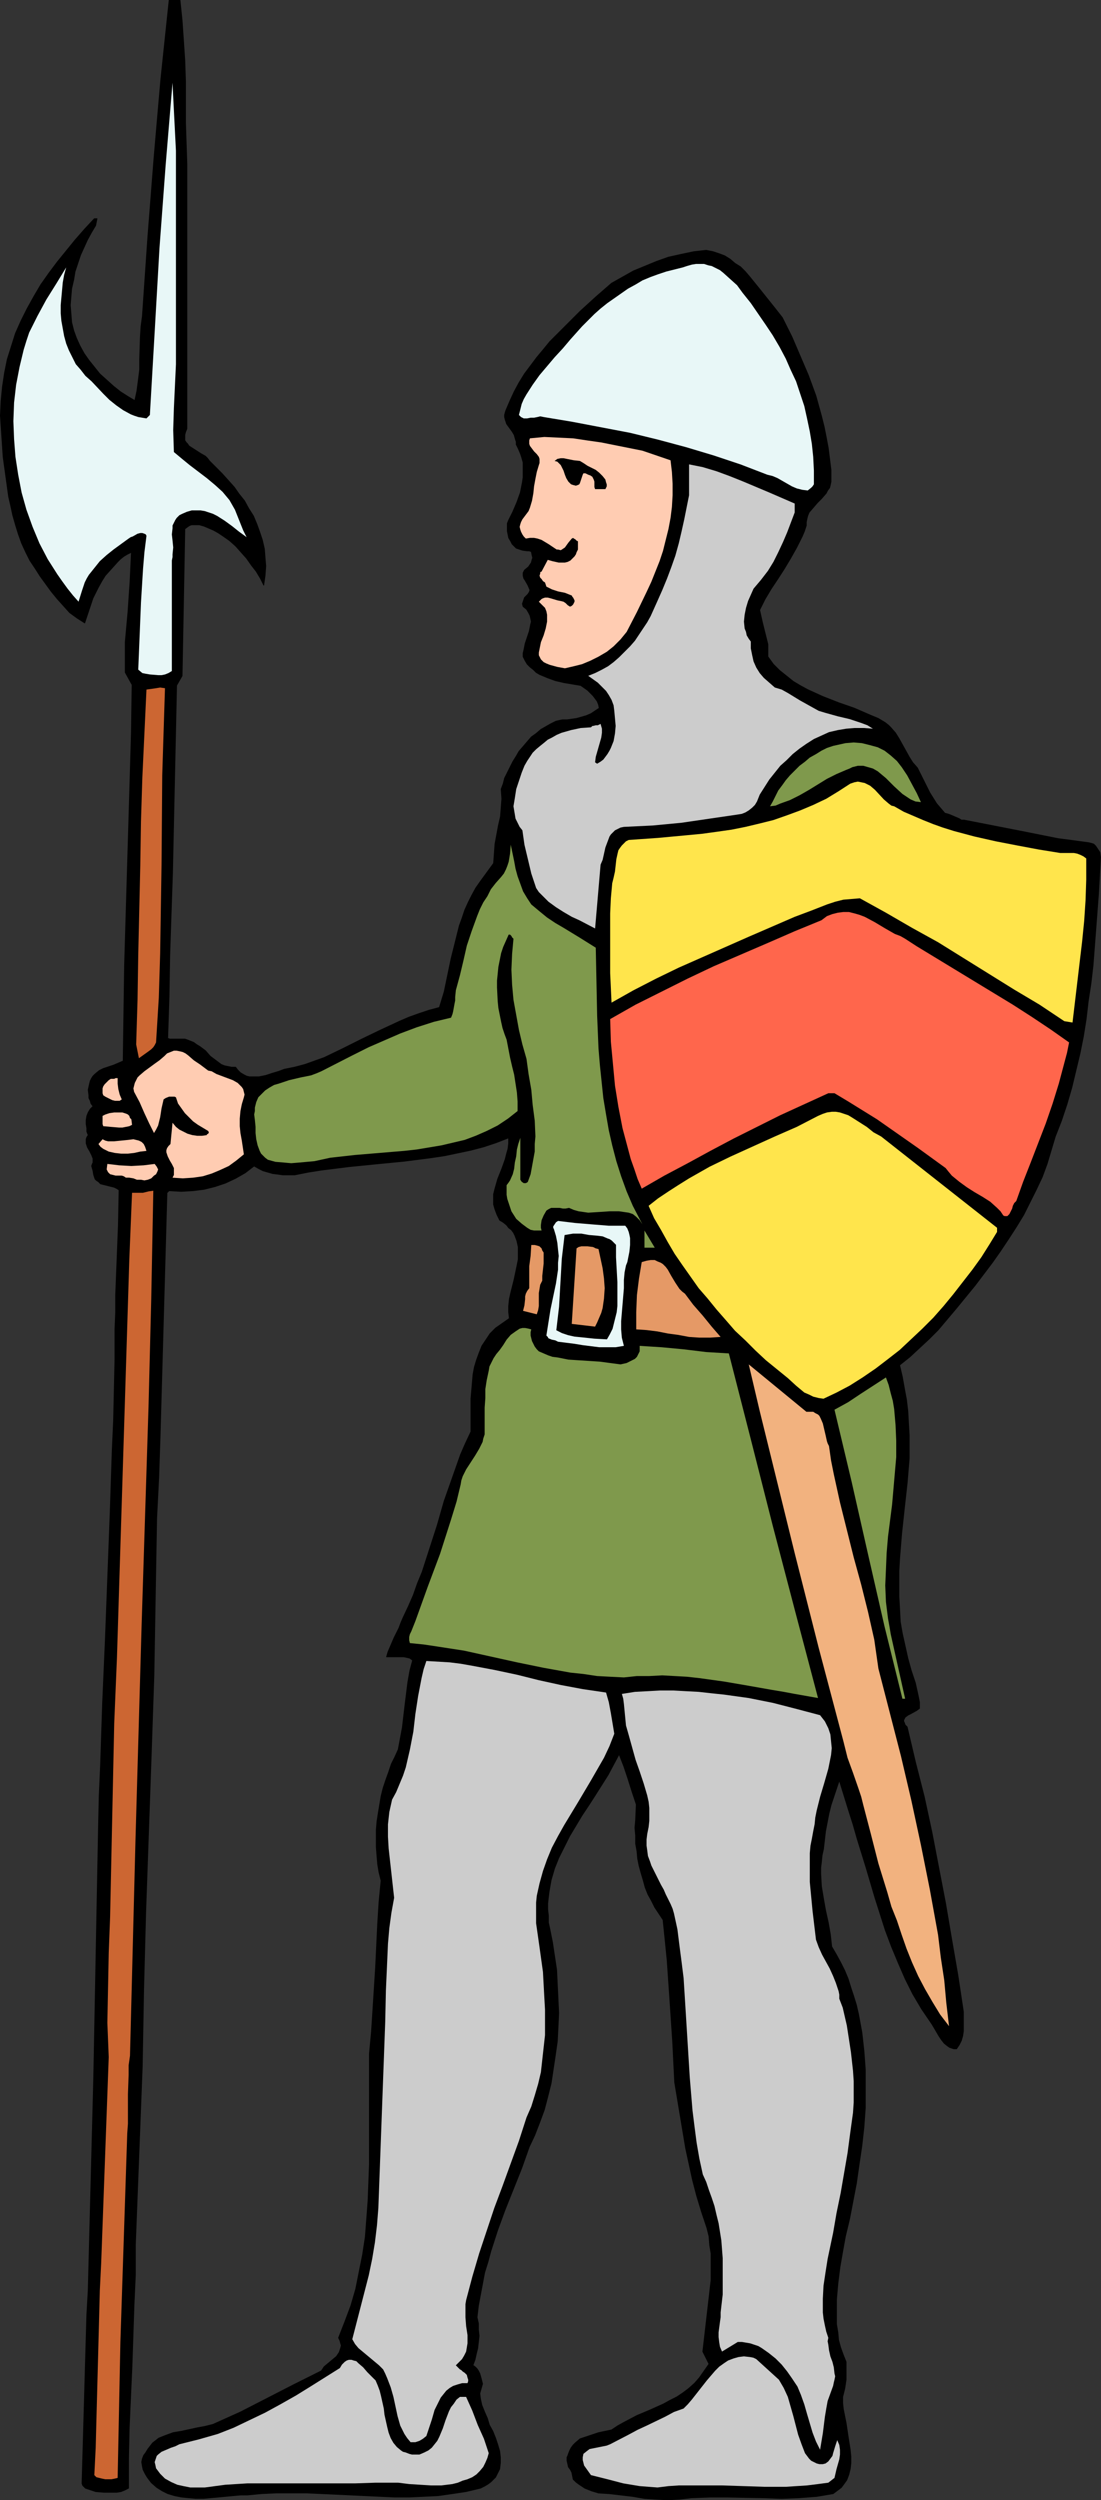 <?xml version="1.0" encoding="UTF-8" standalone="no"?>
<svg
   version="1.0"
   width="68.614mm"
   height="155.711mm"
   id="svg31"
   sodipodi:docname="Guard 1.wmf"
   xmlns:inkscape="http://www.inkscape.org/namespaces/inkscape"
   xmlns:sodipodi="http://sodipodi.sourceforge.net/DTD/sodipodi-0.dtd"
   xmlns="http://www.w3.org/2000/svg"
   xmlns:svg="http://www.w3.org/2000/svg">
  <rect width="100%" height="100%" fill="#333333" stroke="none"/>
  <sodipodi:namedview
     id="namedview31"
     pagecolor="#ffffff"
     bordercolor="#000000"
     borderopacity="0.25"
     inkscape:showpageshadow="2"
     inkscape:pageopacity="0.0"
     inkscape:pagecheckerboard="0"
     inkscape:deskcolor="#d1d1d1"
     inkscape:document-units="mm" />
  <defs
     id="defs1">
    <pattern
       id="WMFhbasepattern"
       patternUnits="userSpaceOnUse"
       width="6"
       height="6"
       x="0"
       y="0" />
  </defs>
  <path
     style="fill:#000000;fill-opacity:1;fill-rule:evenodd;stroke:#000000;stroke-width:0.162px;stroke-linecap:round;stroke-linejoin:round;stroke-miterlimit:4;stroke-dasharray:none;stroke-opacity:1"
     d="m 42.413,0.081 0.485,4.686 0.323,4.686 0.323,4.848 0.162,4.848 v 9.695 l 0.323,9.695 v 62.374 l -0.323,0.808 -0.162,0.646 v 0.646 0.646 l 0.323,0.485 0.323,0.323 0.323,0.485 0.485,0.323 2.262,1.454 1.131,0.646 0.485,0.485 0.485,0.646 2.908,2.909 1.454,1.616 1.454,1.616 1.131,1.616 1.293,1.616 0.969,1.778 1.131,1.778 0.808,1.939 0.646,1.778 0.646,1.939 0.485,2.101 0.162,2.101 0.162,1.939 -0.162,2.262 -0.323,2.262 -0.808,-1.616 -0.969,-1.616 -1.131,-1.454 -1.131,-1.616 -1.293,-1.454 -1.293,-1.454 -1.454,-1.293 -1.616,-1.131 -0.969,-0.646 -1.131,-0.646 -1.131,-0.485 -1.131,-0.485 -1.131,-0.323 h -1.131 -0.646 l -0.485,0.162 -0.485,0.323 -0.646,0.485 -0.646,34.581 -1.293,2.262 -0.969,44.276 -0.323,9.534 -0.323,9.695 -0.162,9.695 -0.323,9.857 0.485,0.162 h 0.485 2.424 0.646 l 0.485,0.162 0.808,0.323 0.808,0.323 0.646,0.485 0.808,0.485 1.293,0.97 1.131,1.293 1.293,0.97 0.646,0.485 0.646,0.485 0.808,0.323 0.808,0.162 0.808,0.162 h 0.969 l 0.485,0.646 0.646,0.646 0.808,0.485 0.646,0.323 0.646,0.162 h 0.808 0.646 0.808 l 1.616,-0.323 1.454,-0.485 1.616,-0.485 1.293,-0.485 2.424,-0.485 2.424,-0.646 2.262,-0.808 2.262,-0.808 4.363,-2.101 4.524,-2.262 4.363,-2.101 4.524,-2.101 2.262,-0.97 2.262,-0.808 2.424,-0.808 2.424,-0.646 1.131,-3.717 0.808,-3.878 0.808,-3.878 0.969,-3.878 0.969,-3.878 0.646,-1.778 0.646,-1.939 0.808,-1.778 0.808,-1.616 0.969,-1.778 1.131,-1.616 3.07,-4.201 0.162,-2.262 0.162,-2.262 0.808,-4.363 0.485,-2.101 0.162,-2.101 0.162,-2.101 -0.162,-2.262 0.485,-1.293 0.323,-1.293 0.646,-1.293 0.646,-1.293 0.646,-1.293 0.808,-1.293 0.646,-1.131 1.939,-2.262 0.969,-1.131 1.131,-0.808 1.131,-0.97 1.131,-0.646 1.131,-0.646 1.293,-0.646 1.454,-0.323 h 1.131 l 1.131,-0.162 1.131,-0.162 1.131,-0.323 1.131,-0.323 1.131,-0.485 0.969,-0.646 0.969,-0.646 -0.162,-0.808 -0.323,-0.808 -0.969,-1.293 -0.646,-0.646 -0.646,-0.646 -1.616,-1.131 -1.939,-0.323 -1.939,-0.323 -2.1,-0.485 -1.777,-0.646 -1.939,-0.808 -0.808,-0.485 -0.646,-0.646 -0.808,-0.646 -0.646,-0.646 -0.485,-0.808 -0.485,-0.97 v -0.808 l 0.162,-0.646 0.323,-1.616 0.485,-1.454 0.485,-1.454 0.323,-1.616 0.162,-0.646 -0.162,-0.808 -0.162,-0.646 -0.323,-0.646 -0.485,-0.808 -0.808,-0.646 -0.162,-0.646 0.162,-0.485 0.162,-0.485 0.162,-0.485 0.485,-0.485 0.323,-0.323 0.323,-0.485 0.162,-0.485 -0.485,-1.131 -0.646,-1.131 -0.323,-0.485 -0.162,-0.646 v -0.646 l 0.323,-0.646 0.969,-0.808 0.323,-0.485 0.323,-0.485 0.162,-0.646 0.162,-0.485 -0.162,-0.646 -0.162,-0.808 -0.485,-0.162 h -0.485 l -1.131,-0.162 -0.969,-0.323 -0.485,-0.162 -0.323,-0.323 -0.646,-0.646 -0.323,-0.646 -0.485,-0.808 -0.162,-0.808 -0.162,-0.808 v -0.808 -0.97 l 0.323,-0.808 0.969,-1.939 0.969,-2.262 0.808,-2.262 0.485,-2.424 0.162,-1.131 v -1.293 -1.131 -1.131 l -0.323,-1.131 -0.323,-0.97 -0.485,-1.131 -0.485,-0.97 v -0.646 l -0.162,-0.485 -0.323,-1.131 -0.485,-0.808 -1.293,-1.778 -0.323,-0.97 -0.162,-0.646 v -0.485 l 0.162,-0.646 0.162,-0.485 0.969,-2.262 0.969,-2.101 1.131,-2.101 1.293,-2.101 1.454,-1.939 1.454,-1.939 1.616,-1.939 1.454,-1.778 3.555,-3.555 3.555,-3.555 3.716,-3.393 3.716,-3.232 2.585,-1.454 2.585,-1.454 2.747,-1.131 2.747,-1.131 2.747,-0.97 2.908,-0.646 3.07,-0.646 2.908,-0.323 1.616,0.323 1.454,0.485 1.293,0.485 1.293,0.808 1.131,0.97 1.293,0.808 1.131,1.131 0.969,1.131 2.1,2.585 1.939,2.424 1.939,2.424 1.777,2.262 2.262,4.525 1.939,4.525 1.939,4.525 1.777,4.848 1.293,4.686 0.646,2.585 0.485,2.424 0.485,2.585 0.323,2.585 0.323,2.585 v 2.747 l -0.162,0.808 -0.162,0.646 -0.485,0.646 -0.323,0.646 -1.131,1.293 -0.969,0.97 -0.969,1.131 -0.969,1.131 -0.323,0.808 -0.162,0.646 -0.162,0.808 v 0.808 l -0.485,1.454 -0.485,1.131 -1.293,2.585 -1.454,2.585 -1.454,2.424 -1.454,2.262 -1.616,2.424 -1.454,2.424 -1.293,2.585 0.323,1.454 0.323,1.454 0.323,1.293 0.323,1.293 0.323,1.293 0.323,1.293 v 1.454 1.454 l 1.293,1.778 1.454,1.454 1.616,1.293 1.616,1.293 1.616,0.97 1.777,0.97 1.777,0.808 1.777,0.808 3.716,1.454 3.716,1.293 3.716,1.616 1.939,0.808 1.616,0.97 0.808,0.646 0.485,0.485 1.131,1.293 0.808,1.293 0.808,1.454 1.616,2.909 0.808,1.293 1.131,1.293 1.454,2.909 1.454,2.909 0.808,1.293 0.808,1.293 0.969,1.131 0.969,1.131 0.646,0.162 0.485,0.162 1.131,0.485 1.131,0.485 0.485,0.323 h 0.646 l 7.432,1.454 7.432,1.454 7.271,1.454 3.716,0.485 3.555,0.485 0.646,0.162 0.485,0.162 0.485,0.485 0.323,0.485 0.646,0.97 0.162,1.131 -0.485,8.564 -0.646,8.564 -0.646,8.403 -0.485,4.201 -0.646,4.201 -0.485,4.201 -0.646,4.04 -0.808,4.04 -0.969,4.04 -0.969,4.04 -1.131,3.878 -1.293,3.878 -1.454,3.717 -0.969,3.232 -0.969,3.232 -1.131,3.07 -1.454,3.07 -1.454,2.909 -1.454,2.909 -1.777,2.909 -1.777,2.747 -1.939,2.909 -1.939,2.747 -4.039,5.332 -4.362,5.333 -4.363,5.171 -2.1,2.101 -2.262,2.101 -2.262,2.101 -2.424,1.939 0.646,2.747 0.485,2.747 0.485,2.585 0.323,2.747 0.162,2.909 0.162,2.747 v 5.494 l -0.485,5.817 -0.646,5.817 -0.646,5.979 -0.485,5.979 -0.162,2.909 v 3.07 2.909 l 0.162,2.909 0.162,3.07 0.485,2.747 0.646,2.909 0.646,2.909 0.808,2.909 0.969,2.909 0.646,2.909 0.323,1.616 v 1.454 l -0.646,0.485 -1.454,0.808 -0.646,0.323 -0.646,0.485 -0.162,0.323 -0.162,0.323 v 0.323 l 0.162,0.323 0.162,0.485 0.485,0.485 1.939,8.241 2.1,8.241 1.777,8.241 1.616,8.403 1.616,8.403 1.454,8.564 1.454,8.403 1.293,8.564 v 4.525 l -0.162,1.131 -0.323,1.131 -0.485,0.97 -0.646,0.97 h -0.646 l -0.485,-0.162 -0.485,-0.162 -0.485,-0.323 -0.808,-0.646 -0.646,-0.808 -0.646,-0.97 -1.131,-1.939 -0.485,-0.808 -2.424,-3.555 -2.1,-3.555 -1.777,-3.555 -1.616,-3.717 -1.616,-3.878 -1.454,-3.878 -2.424,-7.595 -2.1,-7.11 -2.1,-6.787 -0.969,-3.393 -1.131,-3.555 -2.1,-6.787 -0.646,1.939 -0.646,1.939 -0.646,1.939 -0.485,1.939 -0.808,4.201 -0.485,4.201 -0.323,1.454 -0.162,1.616 -0.162,1.293 v 1.454 l 0.162,2.909 0.485,2.909 0.485,2.747 0.646,2.909 0.485,2.747 0.323,2.909 1.131,1.939 0.969,1.778 0.969,1.939 0.808,1.939 0.646,2.101 0.646,1.939 0.646,2.101 0.485,2.101 0.808,4.363 0.485,4.363 0.323,4.363 v 4.525 4.525 l -0.323,4.525 -0.485,4.363 -0.646,4.363 -0.646,4.525 -0.808,4.201 -0.808,4.201 -0.969,4.04 -0.646,3.555 -0.646,3.717 -0.485,3.878 -0.323,3.717 v 1.939 1.939 1.939 l 0.323,1.939 0.162,1.778 0.485,1.778 0.646,1.778 0.646,1.616 v 2.101 2.101 l -0.323,2.101 -0.485,1.939 v 1.454 l 0.162,1.454 0.646,3.232 0.485,3.232 0.485,3.07 0.162,1.616 v 1.454 l -0.162,1.454 -0.323,1.293 -0.485,1.293 -0.808,1.131 -0.485,0.646 -0.646,0.485 -0.646,0.485 -0.646,0.485 -1.939,0.323 -1.939,0.323 -2.1,0.162 -2.1,0.162 -4.039,0.162 -4.201,-0.162 -8.563,-0.162 h -4.201 l -4.201,0.162 -2.908,0.323 -2.747,0.162 -2.908,-0.162 -2.585,-0.162 -2.747,-0.485 -2.747,-0.323 -2.747,-0.323 -2.585,-0.162 -1.616,-0.485 -1.616,-0.646 -1.454,-0.97 -0.646,-0.485 -0.646,-0.646 -0.162,-0.808 -0.162,-0.808 -0.323,-0.646 -0.485,-0.646 -0.162,-0.808 -0.162,-0.646 v -0.808 l 0.162,-0.323 0.162,-0.485 0.323,-0.808 0.323,-0.646 0.485,-0.646 0.485,-0.485 1.131,-0.97 1.454,-0.485 1.454,-0.485 1.454,-0.485 3.07,-0.646 1.454,-0.97 1.454,-0.808 3.07,-1.616 3.07,-1.293 3.231,-1.454 1.454,-0.808 1.616,-0.808 1.454,-0.97 1.293,-0.97 1.454,-1.293 1.131,-1.293 1.131,-1.616 1.131,-1.616 -1.454,-2.909 0.485,-4.201 0.485,-4.201 0.485,-4.201 0.485,-4.201 v -2.101 -2.101 -2.101 l -0.323,-1.939 -0.162,-2.101 -0.485,-1.939 -0.646,-1.939 -0.646,-1.939 -1.131,-3.717 -0.969,-3.717 -0.808,-3.717 -0.808,-3.717 -1.293,-7.756 -1.293,-7.756 -0.485,-9.695 -0.646,-9.695 -0.646,-9.372 -0.485,-4.848 -0.485,-4.686 -0.969,-1.454 -0.969,-1.454 -0.808,-1.616 -0.808,-1.454 -0.646,-1.616 -0.485,-1.778 -0.485,-1.616 -0.485,-1.778 -0.323,-1.616 -0.162,-1.778 -0.323,-1.778 v -1.939 l -0.162,-1.778 0.162,-1.778 0.162,-3.717 -0.969,-2.909 -0.969,-3.07 -0.969,-2.909 -1.131,-2.909 -1.293,2.424 -1.293,2.424 -3.07,4.848 -1.454,2.262 -1.616,2.424 -1.454,2.424 -1.454,2.424 -1.293,2.585 -1.293,2.585 -0.969,2.424 -0.808,2.747 -0.485,2.747 -0.162,1.293 -0.162,1.454 v 1.454 l 0.162,1.454 v 1.616 l 0.323,1.454 0.646,3.232 0.485,3.232 0.485,3.232 0.162,3.393 0.162,3.393 0.162,3.393 -0.162,3.393 -0.162,3.232 -0.485,3.393 -0.485,3.232 -0.485,3.232 -0.808,3.232 -0.808,3.07 -1.131,3.07 -1.131,2.909 -1.293,2.747 -1.777,5.009 -1.939,4.848 -1.939,4.848 -1.777,4.848 -1.616,5.009 -0.646,2.424 -0.808,2.585 -0.485,2.585 -0.485,2.585 -0.485,2.585 -0.323,2.747 0.323,1.454 v 1.454 l 0.162,1.454 -0.162,1.454 -0.162,1.454 -0.323,1.293 -0.323,1.454 -0.485,1.293 0.485,0.323 0.485,0.485 0.323,0.485 0.323,0.646 0.323,1.131 0.323,1.293 -0.646,2.262 0.162,1.293 0.323,1.454 0.646,1.616 0.646,1.454 0.485,1.616 0.808,1.454 0.646,1.616 0.485,1.454 0.485,1.616 0.162,1.454 v 1.293 l -0.162,1.454 -0.323,0.646 -0.323,0.646 -0.323,0.646 -0.485,0.485 -0.646,0.646 -0.646,0.485 -0.808,0.485 -0.969,0.485 -3.393,0.808 -3.231,0.485 -3.393,0.485 -3.393,0.162 -3.393,0.162 h -3.393 l -6.948,-0.323 -3.393,-0.162 -3.393,-0.162 -7.109,-0.323 h -3.393 -3.555 l -3.555,0.162 -3.393,0.323 h -1.616 l -1.777,0.162 -3.393,0.323 -3.555,0.323 h -1.777 l -1.777,-0.162 -1.616,-0.162 -1.616,-0.323 -1.616,-0.485 -1.293,-0.646 -1.293,-0.808 -1.293,-1.131 -0.485,-0.646 -0.485,-0.646 -0.485,-0.808 -0.485,-0.97 -0.162,-0.808 -0.162,-0.97 0.162,-0.808 0.323,-0.808 0.485,-0.646 0.485,-0.808 1.131,-1.454 1.454,-1.131 1.616,-0.646 1.777,-0.646 1.939,-0.323 3.716,-0.808 1.777,-0.323 1.939,-0.485 3.231,-1.454 3.231,-1.454 6.301,-3.232 6.301,-3.232 6.463,-3.232 0.646,-0.97 0.969,-0.808 1.939,-1.616 0.646,-0.97 0.162,-0.485 0.162,-0.485 0.162,-0.646 -0.162,-0.485 -0.162,-0.646 -0.323,-0.646 1.454,-3.717 1.454,-3.878 1.131,-3.878 0.808,-4.04 0.808,-4.04 0.646,-4.201 0.323,-4.201 0.323,-4.363 0.162,-4.201 0.162,-4.363 v -8.726 -8.726 -8.564 l 0.485,-5.171 0.323,-5.009 0.646,-10.18 0.485,-10.18 0.323,-5.171 0.485,-5.009 -0.485,-1.939 -0.323,-1.939 -0.162,-1.939 -0.162,-2.101 v -2.101 -1.939 l 0.162,-1.939 0.323,-2.101 0.323,-1.939 0.323,-1.939 0.485,-1.939 0.646,-1.939 0.646,-1.778 0.646,-1.939 0.808,-1.616 0.808,-1.778 0.485,-2.585 0.485,-2.585 0.646,-5.494 0.646,-5.171 0.485,-2.747 0.646,-2.424 -0.646,-0.485 -0.646,-0.162 -0.808,-0.162 h -2.424 -1.616 l 0.323,-1.131 0.485,-1.131 0.969,-2.262 1.131,-2.262 0.485,-1.293 0.485,-1.131 1.293,-2.747 1.131,-2.585 0.969,-2.747 1.131,-2.747 1.777,-5.494 1.777,-5.494 1.616,-5.656 1.939,-5.494 0.969,-2.747 0.969,-2.747 1.131,-2.585 1.293,-2.747 v -3.717 -4.04 l 0.323,-3.717 0.162,-1.939 0.323,-1.778 0.485,-1.616 0.646,-1.778 0.646,-1.616 0.969,-1.454 0.969,-1.454 1.293,-1.293 1.616,-1.131 1.616,-1.131 -0.162,-1.454 v -1.454 l 0.162,-1.616 0.323,-1.454 0.808,-3.232 0.646,-3.07 0.323,-1.616 v -1.454 -1.454 l -0.323,-1.454 -0.485,-1.293 -0.323,-0.646 -0.485,-0.646 -0.646,-0.485 -0.485,-0.646 -0.808,-0.646 -0.808,-0.485 -0.646,-1.293 -0.485,-1.293 -0.323,-1.131 v -1.293 -1.131 l 0.323,-1.293 0.646,-2.262 0.969,-2.424 0.808,-2.262 0.323,-1.293 0.323,-1.131 0.162,-1.293 v -1.293 l -2.908,1.131 -2.908,0.97 -3.07,0.808 -3.07,0.646 -3.07,0.646 -3.231,0.485 -6.301,0.808 -6.625,0.646 -6.463,0.646 -6.463,0.808 -3.07,0.485 -3.231,0.646 h -1.293 -1.454 l -1.131,-0.162 -1.293,-0.162 -1.131,-0.323 -1.131,-0.323 -0.969,-0.485 -1.131,-0.646 -2.1,1.616 -2.262,1.293 -2.424,1.131 -2.424,0.808 -2.585,0.646 -2.585,0.323 -2.747,0.162 -2.908,-0.162 -0.485,0.485 -1.616,57.365 -0.323,9.695 -0.485,9.534 -0.162,9.211 -0.162,9.211 -0.323,18.583 -0.323,9.534 -0.323,9.534 -1.293,36.681 -0.485,18.26 -0.162,9.049 -0.162,9.049 -1.616,41.852 v 7.11 l -0.323,7.11 -0.485,14.543 -0.646,14.382 -0.162,7.272 v 6.948 l -0.969,0.485 -0.808,0.323 -0.969,0.162 H 26.579 24.479 l -1.939,-0.162 -0.969,-0.323 -0.969,-0.323 -0.485,-0.162 -0.323,-0.323 -0.323,-0.323 -0.162,-0.485 0.323,-11.311 0.323,-11.473 0.323,-11.311 0.162,-5.656 0.323,-5.656 1.293,-49.77 1.131,-59.304 0.162,-7.272 0.323,-7.272 0.485,-14.705 0.646,-14.866 1.131,-29.733 0.485,-14.705 0.323,-7.272 0.162,-7.272 0.162,-7.11 v -7.11 l 0.162,-3.878 v -4.04 l 0.323,-8.241 0.323,-8.241 0.162,-8.241 -0.485,-0.323 -0.646,-0.323 -1.293,-0.323 -1.293,-0.323 -0.646,-0.162 -0.485,-0.485 -0.485,-0.323 -0.323,-0.323 -0.162,-0.485 -0.162,-0.485 -0.162,-0.97 -0.323,-1.131 0.162,-0.485 0.162,-0.323 v -0.485 -0.485 l -0.323,-0.808 -0.485,-0.97 -0.485,-0.808 -0.323,-0.97 v -0.485 -0.485 l 0.162,-0.485 0.323,-0.485 -0.323,-0.808 V 265.575 l -0.162,-0.97 v -0.97 l 0.162,-0.97 0.323,-0.808 0.485,-0.808 0.646,-0.646 -0.485,-0.646 -0.162,-0.646 -0.323,-0.646 v -0.646 l -0.162,-1.293 0.323,-1.454 0.162,-0.646 0.323,-0.646 0.323,-0.485 0.485,-0.485 0.969,-0.808 0.969,-0.485 2.424,-0.808 1.131,-0.485 1.131,-0.485 0.162,-11.311 0.162,-11.15 0.646,-21.976 0.323,-10.827 0.323,-10.988 0.323,-11.15 0.162,-11.15 -1.616,-2.909 v -3.555 -3.555 l 0.646,-7.11 0.485,-7.11 0.162,-3.393 0.162,-3.555 -0.969,0.485 -0.808,0.485 -0.808,0.646 -0.646,0.646 -1.454,1.616 -1.454,1.616 -0.808,1.293 -0.808,1.454 -1.293,2.585 -0.969,2.909 -0.969,2.909 -1.777,-1.131 -1.777,-1.293 -1.454,-1.616 -1.454,-1.616 -1.454,-1.778 -1.293,-1.778 -1.293,-1.778 -1.131,-1.778 -1.293,-1.939 L 6.059,130 5.09,127.899 4.282,125.637 3.635,123.536 2.989,121.274 2.504,119.012 2.02,116.911 1.373,112.225 0.727,107.539 0.404,102.691 0.081,97.843 0.242,94.45 0.566,91.057 1.05,87.825 1.697,84.593 2.666,81.523 l 0.969,-3.07 1.293,-2.909 1.454,-2.909 1.616,-2.909 1.616,-2.747 1.939,-2.747 1.939,-2.585 2.1,-2.585 2.1,-2.585 2.262,-2.585 2.262,-2.424 h 0.646 l -0.323,1.616 -0.969,1.616 -0.969,1.778 -0.808,1.778 -0.808,1.778 -0.646,1.939 -0.646,1.939 -0.323,1.939 -0.485,2.101 -0.162,1.939 -0.162,1.939 0.162,1.939 0.162,2.101 0.485,1.939 0.646,1.778 0.808,1.778 0.969,1.778 1.131,1.616 1.293,1.616 1.293,1.616 1.616,1.454 1.616,1.454 1.616,1.293 1.777,1.131 1.616,0.97 0.485,-2.262 0.323,-2.424 0.323,-2.585 v -2.424 l 0.162,-5.171 0.162,-2.585 0.323,-2.424 1.293,-18.745 1.454,-18.583 0.808,-9.372 0.808,-9.211 0.969,-9.211 0.969,-9.211 z"
     id="path1" />
  <path
     style="fill:#e8f7f7;fill-opacity:1;fill-rule:evenodd;stroke:none"
     d="m 41.444,85.724 -0.485,10.342 -0.162,5.171 0.162,5.171 1.939,1.616 1.777,1.454 4.039,3.07 1.939,1.616 1.777,1.616 1.616,1.939 0.646,1.131 0.646,1.131 0.646,1.616 1.293,3.232 0.808,1.616 -1.777,-1.293 -0.808,-0.646 -0.808,-0.646 -1.777,-1.293 -1.777,-1.131 -0.969,-0.485 -0.969,-0.323 -0.969,-0.323 -0.969,-0.162 h -1.131 -0.969 l -1.131,0.323 -1.131,0.485 -0.646,0.323 -0.646,0.646 -0.323,0.485 -0.323,0.646 -0.323,0.646 v 0.646 l -0.162,1.454 0.162,1.454 0.162,1.616 -0.162,1.616 v 0.646 l -0.162,0.808 v 26.016 l -0.808,0.485 -0.808,0.323 -0.808,0.162 h -0.808 l -1.939,-0.162 -0.969,-0.162 -0.808,-0.162 -0.969,-0.808 0.323,-7.918 0.323,-7.918 0.485,-7.918 0.323,-3.878 0.485,-3.878 -0.162,-0.323 -0.323,-0.162 -0.485,-0.162 h -0.485 l -0.646,0.162 -1.131,0.646 -0.485,0.162 -0.485,0.323 -3.555,2.585 -1.616,1.293 -1.616,1.454 -1.293,1.616 -1.293,1.616 -0.485,0.808 -0.485,0.97 -0.323,0.97 -0.323,0.97 -0.808,2.585 -1.293,-1.454 -1.293,-1.616 -1.293,-1.778 -1.131,-1.616 -1.131,-1.778 -1.131,-1.778 -1.939,-3.717 -1.616,-3.878 -1.454,-4.04 -1.131,-4.04 -0.808,-4.201 -0.646,-4.201 -0.323,-4.201 -0.162,-4.201 0.162,-4.363 0.485,-4.201 0.808,-4.201 0.969,-4.04 0.646,-2.101 0.646,-1.939 1.939,-3.878 2.1,-3.878 2.424,-3.878 2.262,-3.717 -0.485,1.778 -0.323,1.778 -0.162,1.778 -0.162,1.778 -0.162,1.778 v 1.939 l 0.162,1.778 0.323,1.778 0.323,1.778 0.485,1.778 0.646,1.616 0.808,1.616 0.808,1.616 1.131,1.293 1.131,1.454 1.454,1.293 2.747,2.909 1.454,1.454 1.616,1.293 1.616,1.131 1.777,0.97 0.808,0.323 0.969,0.323 0.969,0.162 0.969,0.162 0.808,-0.808 1.131,-19.553 1.131,-19.714 1.454,-19.553 1.616,-19.391 0.808,15.998 z"
     id="path2" />
  <path
     style="fill:#e8f7f7;fill-opacity:1;fill-rule:evenodd;stroke:none"
     d="m 174.904,68.919 1.939,2.424 1.777,2.585 1.777,2.585 1.616,2.424 1.616,2.747 1.454,2.747 1.131,2.585 1.293,2.747 0.969,2.909 0.969,2.909 0.646,2.909 0.646,3.07 0.485,2.909 0.323,3.07 0.162,3.232 v 3.232 l -0.323,0.485 -0.323,0.323 -0.808,0.646 -1.293,-0.162 -1.293,-0.323 -1.131,-0.485 -1.131,-0.646 -2.262,-1.293 -1.131,-0.485 -1.293,-0.323 -6.301,-2.424 -6.301,-2.101 -6.463,-1.939 -6.625,-1.778 -6.625,-1.616 -6.786,-1.293 -6.786,-1.293 -6.786,-1.131 -0.808,-0.162 -0.646,0.162 -0.808,0.162 h -0.808 l -0.808,0.162 h -0.808 l -0.646,-0.323 -0.485,-0.485 0.323,-1.293 0.323,-1.293 0.485,-1.131 0.646,-1.131 1.454,-2.262 1.616,-2.262 1.777,-2.101 1.777,-2.101 1.939,-2.101 1.777,-2.101 2.747,-3.07 2.908,-2.909 1.454,-1.293 1.616,-1.293 1.616,-1.131 1.616,-1.131 1.616,-1.131 1.777,-0.97 1.616,-0.97 1.939,-0.808 1.777,-0.646 1.939,-0.646 1.939,-0.485 1.939,-0.485 0.969,-0.323 1.131,-0.323 0.969,-0.162 h 0.969 0.969 l 0.969,0.323 0.808,0.162 0.969,0.485 0.969,0.485 0.808,0.646 1.616,1.454 1.616,1.454 z"
     id="path3" />
  <path
     style="fill:#ffccb2;fill-opacity:1;fill-rule:evenodd;stroke:none"
     d="m 157.939,108.347 0.323,2.747 0.162,2.747 v 2.747 l -0.162,2.747 -0.323,2.585 -0.485,2.585 -0.646,2.585 -0.646,2.585 -0.808,2.424 -0.969,2.424 -0.969,2.424 -1.131,2.424 -2.262,4.686 -2.424,4.686 -1.454,1.778 -1.616,1.616 -1.616,1.293 -1.939,1.131 -1.939,0.97 -1.939,0.808 -1.939,0.485 -2.1,0.485 -1.777,-0.323 -1.777,-0.485 -0.808,-0.323 -0.646,-0.323 -0.646,-0.646 -0.485,-0.97 v -0.646 l 0.162,-0.808 0.323,-1.616 0.323,-0.808 0.323,-0.808 0.485,-1.616 0.323,-1.616 v -0.808 -0.808 l -0.162,-0.808 -0.323,-0.808 -0.646,-0.646 -0.646,-0.646 -0.162,-0.162 0.323,-0.323 0.323,-0.323 0.323,-0.162 0.485,-0.162 h 0.646 l 0.646,0.162 1.616,0.485 0.808,0.162 0.646,0.162 0.485,0.323 0.485,0.485 0.485,0.323 h 0.162 l 0.323,-0.162 0.323,-0.323 0.162,-0.323 0.162,-0.323 v -0.323 l -0.323,-0.646 -0.162,-0.162 -0.162,-0.323 -0.808,-0.323 -0.808,-0.323 -1.616,-0.323 -1.454,-0.485 -0.646,-0.323 -0.646,-0.323 -0.162,-0.485 -0.162,-0.485 -0.485,-0.323 -0.323,-0.485 -0.323,-0.323 -0.162,-0.485 0.162,-0.485 v -0.323 l 0.323,-0.162 1.454,-2.747 1.131,0.323 1.454,0.323 h 0.646 0.808 l 0.646,-0.162 0.646,-0.323 0.485,-0.485 0.485,-0.485 0.323,-0.485 0.162,-0.485 0.323,-0.646 v -0.646 -0.646 -0.646 l -0.323,-0.162 -0.323,-0.323 -0.323,-0.162 -0.162,-0.162 -0.323,0.162 -0.808,0.97 -0.808,1.131 -0.485,0.323 -0.485,0.323 -0.646,-0.162 h -0.323 l -0.485,-0.323 -1.454,-0.97 -0.808,-0.485 -0.808,-0.485 -0.969,-0.323 -0.808,-0.162 h -0.969 l -0.969,0.162 -0.485,-0.485 -0.323,-0.485 -0.323,-0.646 -0.162,-0.485 -0.162,-0.646 0.162,-0.646 0.162,-0.485 0.323,-0.646 0.485,-0.646 0.969,-1.293 0.323,-0.808 0.485,-1.616 0.323,-1.778 0.162,-1.616 0.323,-1.778 0.323,-1.616 0.485,-1.616 0.162,-0.485 v -0.485 -0.485 l -0.162,-0.485 -0.485,-0.646 -0.646,-0.646 -0.485,-0.646 -0.485,-0.646 -0.162,-0.485 v -0.323 -0.485 l 0.162,-0.485 3.393,-0.323 3.393,0.162 3.393,0.162 3.231,0.485 3.393,0.485 3.231,0.646 3.231,0.646 3.231,0.646 z"
     id="path4" />
  <path
     style="fill:#000000;fill-opacity:1;fill-rule:evenodd;stroke:none"
     d="m 142.912,114.003 v 0.323 0.162 l -0.323,0.646 h -2.424 l -0.162,-0.485 v -0.485 -0.808 l -0.162,-0.485 -0.162,-0.323 -0.162,-0.323 -0.485,-0.323 -0.485,-0.162 -0.323,-0.162 -0.323,-0.162 h -0.485 l -0.162,0.323 -0.162,0.485 -0.162,0.485 -0.323,0.97 -0.162,0.323 -0.323,0.162 -0.485,0.162 -0.646,-0.162 -0.485,-0.162 -0.323,-0.323 -0.323,-0.323 -0.485,-0.808 -0.323,-0.808 -0.323,-0.97 -0.485,-0.97 -0.162,-0.323 -0.485,-0.485 -0.323,-0.323 -0.646,-0.162 0.646,-0.485 0.808,-0.162 h 0.646 l 0.808,0.162 1.616,0.323 1.454,0.162 0.808,0.485 0.969,0.646 1.939,0.97 0.808,0.646 0.808,0.808 0.646,0.808 0.162,0.646 z"
     id="path5" />
  <path
     style="fill:#cccccc;fill-opacity:1;fill-rule:evenodd;stroke:none"
     d="m 187.184,118.527 v 2.101 l -1.777,4.686 -0.969,2.262 -1.131,2.424 -1.131,2.262 -1.293,2.101 -1.616,2.101 -1.777,2.101 -0.646,1.454 -0.646,1.454 -0.485,1.616 -0.323,1.616 -0.162,1.616 0.162,1.616 0.323,0.808 0.162,0.808 0.485,0.808 0.485,0.646 v 1.616 l 0.323,1.616 0.323,1.454 0.646,1.454 0.808,1.293 0.969,1.131 1.293,1.131 1.293,1.131 1.616,0.485 1.454,0.808 2.908,1.778 2.908,1.616 1.454,0.808 1.616,0.485 2.908,0.808 2.747,0.646 1.454,0.485 1.454,0.485 1.293,0.485 1.293,0.808 -2.1,-0.162 h -2.262 l -1.939,0.162 -1.939,0.323 -2.1,0.485 -1.777,0.808 -1.777,0.808 -1.777,1.131 -1.616,1.131 -1.616,1.293 -1.454,1.454 -1.454,1.293 -1.293,1.616 -1.293,1.616 -1.131,1.778 -1.131,1.778 -0.323,0.808 -0.323,0.808 -0.485,0.808 -0.646,0.646 -0.808,0.646 -0.808,0.485 -0.808,0.323 -0.969,0.162 -6.625,0.97 -6.625,0.97 -6.786,0.646 -3.393,0.162 -3.393,0.162 -0.808,0.162 -0.646,0.323 -0.646,0.323 -0.485,0.485 -0.485,0.485 -0.323,0.485 -0.485,1.293 -0.485,1.293 -0.323,1.454 -0.323,1.454 -0.485,1.131 -1.293,15.028 -3.716,-1.939 -1.777,-0.808 -1.939,-1.131 -1.777,-1.131 -1.777,-1.293 -1.454,-1.454 -0.808,-0.808 -0.646,-0.97 -1.131,-3.393 -0.808,-3.393 -0.808,-3.393 -0.485,-3.393 -0.646,-0.808 -0.485,-0.97 -0.485,-0.97 -0.162,-0.97 -0.162,-0.97 -0.162,-0.97 0.162,-0.97 0.162,-0.97 0.323,-2.101 0.646,-1.939 0.646,-1.939 0.646,-1.616 0.646,-1.131 0.646,-0.97 0.646,-0.97 0.808,-0.808 0.969,-0.808 0.808,-0.646 0.969,-0.808 0.969,-0.485 1.131,-0.646 1.131,-0.485 2.262,-0.646 2.262,-0.485 2.424,-0.162 0.323,-0.323 h 0.162 l 0.646,-0.162 h 0.485 l 0.646,-0.323 0.323,1.131 v 0.97 l -0.162,1.131 -0.323,1.131 -0.323,1.131 -0.646,2.262 -0.162,1.293 0.485,0.323 0.808,-0.485 0.646,-0.485 0.485,-0.646 0.485,-0.646 0.485,-0.808 0.323,-0.646 0.646,-1.616 0.323,-1.778 0.162,-1.778 -0.162,-1.778 -0.162,-1.778 -0.162,-1.293 -0.485,-1.293 -0.646,-1.131 -0.646,-0.97 -0.969,-0.97 -0.969,-0.97 -1.131,-0.808 -1.131,-0.808 1.616,-0.646 1.616,-0.808 1.454,-0.808 1.293,-0.97 1.293,-1.131 1.293,-1.293 1.293,-1.293 1.131,-1.293 1.939,-2.909 0.969,-1.454 0.808,-1.454 1.454,-3.232 1.293,-2.909 1.131,-2.747 0.969,-2.585 0.969,-2.747 0.808,-2.909 0.646,-2.747 0.646,-2.909 1.131,-5.656 v -7.272 l 3.231,0.646 3.231,0.97 3.07,1.131 3.231,1.293 6.14,2.585 z"
     id="path6" />
  <path
     style="fill:#cc6632;fill-opacity:1;fill-rule:evenodd;stroke:none"
     d="m 38.859,161.995 -0.323,10.18 -0.323,10.342 -0.162,21.007 -0.162,10.342 -0.162,10.503 -0.323,10.503 -0.646,10.503 -0.323,0.646 -0.323,0.485 -0.485,0.485 -0.646,0.485 -1.131,0.808 -1.131,0.808 -0.646,-3.232 0.323,-10.503 0.162,-10.503 0.485,-21.168 0.162,-10.342 0.323,-10.342 0.485,-10.342 0.485,-10.342 2.262,-0.323 0.969,-0.162 z"
     id="path7" />
  <path
     style="fill:#7f994c;fill-opacity:1;fill-rule:evenodd;stroke:none"
     d="m 212.389,180.578 1.293,1.939 1.131,2.101 1.131,2.101 0.969,2.101 -1.293,-0.162 -1.131,-0.485 -0.969,-0.646 -0.969,-0.646 -1.939,-1.778 -1.939,-1.939 -0.969,-0.808 -0.969,-0.808 -1.131,-0.646 -1.131,-0.323 -1.131,-0.323 h -1.293 l -0.646,0.162 -0.646,0.162 -0.646,0.323 -0.808,0.323 -2.262,0.97 -2.262,1.131 -2.1,1.293 -2.1,1.293 -2.262,1.293 -2.262,1.131 -2.262,0.808 -1.131,0.485 -1.293,0.162 0.646,-1.131 0.646,-1.293 0.646,-1.293 0.969,-1.293 0.808,-1.131 0.969,-1.131 1.131,-1.131 1.131,-1.131 1.293,-0.97 1.131,-0.97 1.454,-0.808 1.293,-0.808 1.293,-0.646 1.454,-0.485 1.454,-0.323 1.454,-0.323 1.939,-0.162 1.939,0.162 1.939,0.485 1.777,0.485 1.616,0.808 1.454,1.131 1.454,1.293 z"
     id="path8" />
  <path
     style="fill:#ffe54c;fill-opacity:1;fill-rule:evenodd;stroke:none"
     d="m 210.612,189.789 2.262,1.293 2.262,0.97 2.262,0.97 2.424,0.97 2.262,0.808 2.585,0.808 4.847,1.293 5.009,1.131 5.009,0.97 5.17,0.97 5.009,0.808 h 1.616 1.616 l 0.808,0.162 0.808,0.323 0.646,0.323 0.646,0.485 v 5.009 l -0.162,4.848 -0.323,4.848 -0.485,4.848 -1.131,9.534 -1.131,9.534 -1.939,-0.323 -5.817,-3.878 -5.978,-3.555 -11.957,-7.433 -5.978,-3.717 -6.14,-3.393 -6.14,-3.555 -6.14,-3.393 -1.939,0.162 -1.939,0.162 -1.939,0.485 -1.939,0.646 -3.716,1.454 -3.878,1.454 -10.825,4.686 -10.987,4.848 -5.494,2.424 -5.332,2.585 -5.332,2.747 -5.17,2.909 -0.323,-6.948 v -6.948 -7.11 l 0.162,-3.555 0.323,-3.555 0.323,-1.293 0.323,-1.454 0.162,-1.454 0.162,-1.454 0.323,-1.454 0.162,-0.646 0.323,-0.485 0.485,-0.646 0.485,-0.485 0.485,-0.485 0.646,-0.323 6.948,-0.485 6.948,-0.646 3.393,-0.323 3.555,-0.485 3.393,-0.485 3.231,-0.646 3.393,-0.808 3.231,-0.808 3.231,-1.131 3.07,-1.131 3.07,-1.293 3.07,-1.454 2.908,-1.778 2.747,-1.778 0.969,-0.323 0.808,-0.162 0.808,0.162 0.808,0.162 0.646,0.323 0.646,0.323 1.131,0.97 2.1,2.262 1.131,0.97 0.646,0.485 z"
     id="path9" />
  <path
     style="fill:#7f994c;fill-opacity:1;fill-rule:evenodd;stroke:none"
     d="m 125.139,212.896 1.939,1.616 1.777,1.454 1.939,1.293 1.939,1.131 3.716,2.262 3.878,2.424 0.162,7.918 0.162,8.08 0.323,7.756 0.323,3.878 0.808,7.756 0.646,3.878 0.646,3.717 0.808,3.555 0.969,3.717 1.131,3.555 1.293,3.555 1.454,3.393 2.262,4.363 -0.646,-0.97 -0.808,-0.808 -0.808,-0.646 -0.969,-0.323 -1.131,-0.162 -1.131,-0.162 h -1.131 -1.131 l -2.424,0.162 -2.585,0.162 -1.131,-0.162 -1.131,-0.162 -1.131,-0.323 -1.131,-0.485 -0.808,0.162 h -0.646 l -0.808,-0.162 h -0.646 -0.646 -0.646 l -0.646,0.323 -0.485,0.323 -0.646,1.131 -0.485,1.131 -0.162,1.131 v 0.646 l 0.162,0.646 h -0.969 -0.808 l -0.808,-0.162 -0.808,-0.485 -0.646,-0.485 -0.646,-0.485 -1.293,-1.131 -1.131,-1.778 -0.323,-0.97 -0.323,-0.97 -0.323,-0.97 -0.162,-0.97 v -1.131 -1.131 l 0.485,-0.646 0.323,-0.485 0.646,-1.454 0.323,-1.293 0.162,-1.454 0.323,-1.454 0.162,-1.616 0.323,-1.293 0.485,-1.454 v 9.857 l 0.323,0.485 0.485,0.323 h 0.485 l 0.323,-0.162 0.162,-0.162 0.646,-1.778 0.323,-1.778 0.323,-1.778 0.323,-1.778 v -1.778 l 0.162,-1.778 -0.162,-3.717 -0.485,-3.717 -0.323,-3.555 -0.646,-3.717 -0.485,-3.555 -0.969,-3.393 -0.808,-3.393 -0.646,-3.555 -0.646,-3.555 -0.323,-3.555 -0.162,-3.555 0.162,-3.717 0.162,-1.778 0.162,-1.778 -0.323,-0.323 -0.162,-0.323 -0.323,-0.323 h -0.162 -0.162 l -0.646,1.454 -0.646,1.454 -0.485,1.454 -0.323,1.616 -0.323,1.616 -0.162,1.616 -0.162,1.616 v 1.616 l 0.162,3.232 0.162,1.616 0.323,1.616 0.323,1.616 0.323,1.454 0.485,1.454 0.485,1.293 0.808,4.201 0.485,2.101 0.485,1.939 0.323,2.101 0.323,2.101 0.162,2.101 v 2.262 l -2.262,1.778 -2.424,1.616 -2.585,1.293 -2.585,1.131 -2.585,0.97 -2.747,0.646 -2.747,0.646 -2.908,0.485 -2.908,0.485 -2.908,0.323 -5.817,0.485 -5.817,0.485 -5.817,0.646 -3.716,0.808 -1.777,0.162 -1.777,0.162 -1.939,0.162 -1.777,-0.162 -1.939,-0.162 -1.777,-0.485 -0.646,-0.485 -0.485,-0.485 -0.485,-0.485 -0.323,-0.646 -0.485,-1.293 -0.323,-1.454 -0.162,-1.454 v -1.454 l -0.162,-1.616 -0.162,-1.293 0.162,-0.808 v -0.808 l 0.323,-1.293 0.485,-1.131 0.808,-0.808 0.808,-0.808 0.969,-0.646 1.131,-0.646 1.131,-0.323 2.424,-0.808 2.747,-0.646 2.424,-0.485 1.293,-0.485 1.131,-0.485 7.271,-3.717 3.878,-1.939 3.716,-1.616 3.716,-1.616 3.878,-1.454 4.039,-1.293 4.039,-0.97 0.323,-0.808 0.162,-0.646 0.323,-1.778 0.162,-0.808 v -0.808 l 0.162,-1.616 0.969,-3.555 0.808,-3.393 0.808,-3.555 1.131,-3.393 1.293,-3.555 0.646,-1.616 0.808,-1.616 0.969,-1.454 0.808,-1.616 1.131,-1.454 1.293,-1.454 0.646,-0.808 0.485,-0.97 0.323,-0.808 0.323,-0.97 0.323,-1.939 0.162,-2.101 0.808,3.878 0.323,1.778 0.485,1.778 0.646,1.778 0.646,1.778 0.969,1.616 z"
     id="path10" />
  <path
     style="fill:#ff664c;fill-opacity:1;fill-rule:evenodd;stroke:none"
     d="m 215.944,222.753 4.524,2.747 4.524,2.747 9.048,5.494 4.524,2.747 4.524,2.909 4.363,2.909 4.362,3.07 -0.485,2.424 -0.646,2.424 -1.293,4.848 -1.454,4.686 -1.616,4.686 -3.555,9.211 -1.777,4.525 -1.616,4.525 -0.485,0.485 -0.323,0.646 -0.162,0.646 -0.323,0.646 -0.323,0.646 -0.323,0.323 -0.162,0.162 h -0.323 -0.323 l -0.323,-0.162 -0.646,-0.97 -0.808,-0.808 -1.616,-1.454 -1.777,-1.131 -1.939,-1.131 -1.777,-1.131 -1.777,-1.293 -1.777,-1.454 -0.808,-0.97 -0.646,-0.808 -6.463,-4.686 -6.463,-4.525 -3.231,-2.262 -3.393,-2.101 -3.393,-2.101 -3.231,-1.939 h -1.454 l -5.655,2.585 -5.655,2.585 -5.494,2.747 -5.494,2.747 -5.494,2.909 -5.332,2.909 -5.494,2.909 -5.332,3.07 -0.969,-2.262 -0.808,-2.424 -0.808,-2.262 -0.646,-2.424 -1.293,-4.848 -0.969,-5.009 -0.808,-5.009 -0.485,-5.171 -0.485,-5.171 -0.162,-5.333 5.978,-3.393 6.14,-3.07 6.14,-3.07 6.14,-2.909 12.764,-5.494 6.301,-2.747 6.301,-2.585 1.293,-0.97 1.293,-0.485 1.293,-0.323 1.293,-0.162 h 1.293 l 1.293,0.323 1.131,0.323 1.293,0.485 2.424,1.293 2.424,1.454 2.262,1.293 1.293,0.485 1.131,0.646 z"
     id="path11" />
  <path
     style="fill:#ffccb2;fill-opacity:1;fill-rule:evenodd;stroke:none"
     d="m 49.846,252.163 1.131,0.646 2.585,0.97 1.293,0.485 1.131,0.646 0.485,0.485 0.485,0.485 0.323,0.485 0.162,0.646 0.162,0.646 -0.162,0.646 -0.485,1.616 -0.323,1.616 -0.162,1.778 v 1.778 l 0.162,1.616 0.323,1.778 0.485,3.232 -1.777,1.454 -1.777,1.293 -2.1,0.97 -1.939,0.808 -2.1,0.646 -2.262,0.323 -2.424,0.162 -2.424,-0.162 0.323,-0.646 v -0.485 -0.485 -0.646 l -0.485,-0.97 -0.485,-0.808 -0.485,-0.97 -0.162,-0.485 -0.162,-0.485 v -0.485 l 0.162,-0.485 0.323,-0.485 0.485,-0.485 0.485,-5.009 0.808,0.97 0.808,0.646 0.969,0.485 0.969,0.485 1.131,0.323 1.131,0.162 h 1.131 l 1.131,-0.162 v -0.162 l 0.323,-0.162 0.162,-0.323 -0.162,-0.323 -2.424,-1.454 -1.131,-0.808 -0.969,-0.97 -0.969,-0.97 -0.808,-1.131 -0.808,-1.131 -0.485,-1.454 -0.323,-0.162 h -0.485 -0.808 l -0.808,0.323 -0.485,0.323 -0.485,2.101 -0.323,2.101 -0.485,1.939 -0.485,0.97 -0.485,0.808 -1.131,-2.262 -1.131,-2.424 -1.131,-2.585 -1.293,-2.424 -0.162,-0.808 0.162,-0.646 0.162,-0.646 0.323,-0.646 0.323,-0.646 0.485,-0.485 1.131,-0.97 2.424,-1.778 1.131,-0.808 1.131,-0.97 0.646,-0.646 0.808,-0.323 0.808,-0.323 h 0.646 l 0.808,0.162 0.646,0.162 0.646,0.323 0.646,0.485 1.293,1.131 1.454,0.97 1.293,0.97 0.646,0.485 z"
     id="path12" />
  <path
     style="fill:#ffccb2;fill-opacity:1;fill-rule:evenodd;stroke:none"
     d="m 27.71,253.779 v 1.293 l 0.162,1.293 0.323,1.293 0.485,1.131 -0.485,0.323 h -0.646 -0.485 l -0.646,-0.162 -0.969,-0.485 -0.646,-0.323 -0.485,-0.323 -0.162,-0.485 v -0.485 -0.646 l 0.162,-0.485 0.323,-0.485 0.485,-0.485 0.485,-0.485 0.485,-0.323 h 0.485 0.323 l 0.323,-0.162 z"
     id="path13" />
  <path
     style="fill:#ffe54c;fill-opacity:1;fill-rule:evenodd;stroke:none"
     d="m 207.542,267.514 27.306,21.492 v 0.97 l -1.777,2.909 -1.939,3.07 -2.1,2.909 -2.262,2.909 -2.262,2.909 -2.262,2.747 -2.424,2.747 -2.585,2.585 -2.747,2.585 -2.585,2.424 -2.908,2.262 -2.747,2.101 -3.07,2.101 -3.07,1.939 -3.07,1.616 -3.07,1.454 -1.131,-0.162 -1.293,-0.323 -0.969,-0.485 -1.131,-0.485 -0.969,-0.808 -0.969,-0.808 -1.939,-1.778 -2.585,-2.101 -2.585,-2.101 -2.424,-2.262 -2.424,-2.424 -2.424,-2.262 -2.1,-2.424 -2.262,-2.585 -2.1,-2.585 -2.1,-2.424 -1.939,-2.747 -1.939,-2.747 -1.777,-2.585 -1.616,-2.747 -1.616,-2.909 -1.616,-2.747 -1.293,-2.909 2.262,-1.778 2.424,-1.616 2.262,-1.454 2.585,-1.616 4.847,-2.747 5.009,-2.424 10.341,-4.686 5.17,-2.262 5.009,-2.585 1.131,-0.485 0.969,-0.323 1.131,-0.162 h 0.969 l 0.969,0.162 0.969,0.323 0.969,0.323 0.808,0.485 1.777,1.131 1.777,1.131 1.616,1.293 z"
     id="path14" />
  <path
     style="fill:#ffccb2;fill-opacity:1;fill-rule:evenodd;stroke:none"
     d="m 30.941,263.474 0.162,1.293 -0.646,0.323 -0.808,0.162 -0.808,0.162 h -0.808 l -1.939,-0.162 -1.777,-0.162 -0.162,-0.485 v -0.646 -1.293 l 0.646,-0.323 0.969,-0.323 1.131,-0.162 h 0.969 0.969 l 0.969,0.323 0.323,0.162 0.323,0.323 0.162,0.485 z"
     id="path15" />
  <path
     style="fill:#ffccb2;fill-opacity:1;fill-rule:evenodd;stroke:none"
     d="m 34.496,270.908 -1.454,0.162 -1.454,0.323 -1.454,0.162 h -1.616 l -1.454,-0.162 -1.454,-0.323 -0.646,-0.323 -0.646,-0.323 -0.646,-0.485 -0.485,-0.646 0.969,-1.131 0.646,0.323 0.646,0.162 h 1.454 l 1.616,-0.162 1.616,-0.162 1.293,-0.162 0.646,0.162 0.646,0.162 0.646,0.323 0.485,0.485 0.323,0.646 z"
     id="path16" />
  <path
     style="fill:#ffccb2;fill-opacity:1;fill-rule:evenodd;stroke:none"
     d="m 36.435,273.978 0.485,0.646 0.162,0.323 0.162,0.323 -0.162,0.485 -0.162,0.323 -0.162,0.323 -0.485,0.323 -0.323,0.323 -0.323,0.323 -0.808,0.323 -0.808,0.162 -0.808,-0.162 H 32.234 l -0.808,-0.323 -0.969,-0.162 h -0.808 l -0.485,-0.323 -0.485,-0.162 h -1.454 l -0.646,-0.162 -0.646,-0.162 -0.485,-0.485 -0.162,-0.323 -0.162,-0.323 0.162,-1.293 1.454,0.162 1.293,0.162 2.908,0.162 2.908,-0.162 1.293,-0.162 z"
     id="path17" />
  <path
     style="fill:#cc6632;fill-opacity:1;fill-rule:evenodd;stroke:none"
     d="m 36.112,280.28 -0.485,25.37 -0.646,25.531 -1.616,51.063 -1.454,50.901 -0.646,25.37 -0.646,25.37 -0.323,2.262 v 2.262 l -0.162,4.525 v 4.525 2.424 l -0.162,2.262 -1.616,49.124 -0.646,31.995 -0.646,0.162 -0.808,0.162 h -1.454 l -0.808,-0.162 -0.646,-0.162 -0.646,-0.162 -0.485,-0.485 0.323,-6.464 0.162,-6.302 0.323,-12.119 0.323,-12.281 0.162,-6.302 0.323,-6.464 1.777,-48.477 -0.162,-4.04 -0.162,-4.04 0.162,-8.241 0.162,-8.241 0.323,-8.403 0.969,-45.569 0.646,-15.513 0.485,-15.674 1.939,-62.374 0.485,-15.674 0.646,-15.674 h 1.293 1.293 l 1.293,-0.323 z"
     id="path18" />
  <path
     style="fill:#e8f7f7;fill-opacity:1;fill-rule:evenodd;stroke:none"
     d="m 147.275,288.521 0.485,0.646 0.323,0.808 0.162,0.646 0.162,0.808 v 1.616 l -0.162,1.616 -0.323,1.616 -0.162,0.808 -0.323,0.808 -0.323,1.616 -0.162,1.778 v 1.939 l -0.162,1.939 -0.162,1.939 -0.162,1.939 -0.162,1.939 v 1.939 l 0.162,1.939 0.485,1.939 -1.939,0.323 h -1.939 -1.939 l -3.878,-0.485 -1.939,-0.323 -3.878,-0.485 -0.323,-0.162 -0.323,-0.162 -0.808,-0.162 -0.808,-0.323 -0.162,-0.323 -0.323,-0.323 0.485,-3.07 0.485,-3.07 0.646,-3.07 0.646,-3.07 0.485,-3.232 v -1.616 l 0.162,-1.616 -0.162,-1.454 -0.162,-1.616 -0.323,-1.616 -0.485,-1.616 -0.162,-0.323 v -0.323 l 0.323,-0.485 0.323,-0.485 0.485,-0.323 4.039,0.485 3.878,0.323 4.039,0.323 z"
     id="path19" />
  <path
     style="fill:#7f994c;fill-opacity:1;fill-rule:evenodd;stroke:none"
     d="m 151.799,293.692 v -4.04 l 2.424,4.04 z"
     id="path20" />
  <path
     style="fill:#000000;fill-opacity:1;fill-rule:evenodd;stroke:#000000;stroke-width:0.162px;stroke-linecap:round;stroke-linejoin:round;stroke-miterlimit:4;stroke-dasharray:none;stroke-opacity:1"
     d="m 145.013,293.045 v 2.909 l 0.323,5.817 v 2.909 2.747 l -0.162,1.454 -0.323,1.293 -0.323,1.293 -0.323,1.293 -0.646,1.293 -0.646,1.131 -2.908,-0.162 -3.07,-0.323 -1.616,-0.162 -1.454,-0.323 -1.454,-0.485 -1.293,-0.646 0.323,-2.747 0.323,-2.747 0.323,-5.656 0.323,-5.656 0.323,-2.747 0.323,-2.747 0.969,-0.162 0.969,-0.162 h 1.939 l 1.777,0.323 1.939,0.162 1.293,0.162 1.131,0.485 0.485,0.162 0.485,0.323 0.485,0.485 z"
     id="path21" />
  <path
     style="fill:#e59966;fill-opacity:1;fill-rule:evenodd;stroke:none"
     d="m 127.724,301.448 -0.485,0.97 -0.162,0.97 -0.162,0.97 v 0.97 2.101 l -0.162,0.97 -0.323,0.97 -3.231,-0.808 0.162,-0.646 0.162,-0.646 0.162,-1.454 v -0.646 l 0.162,-0.646 0.323,-0.646 0.485,-0.646 v -2.585 -2.585 l 0.323,-2.424 0.162,-2.585 h 0.808 l 0.646,0.162 0.485,0.162 0.485,0.485 0.162,0.485 0.323,0.485 v 0.646 0.646 1.293 l -0.162,1.454 -0.162,1.454 v 0.485 z"
     id="path22" />
  <path
     style="fill:#e59966;fill-opacity:1;fill-rule:evenodd;stroke:none"
     d="m 140.974,294.015 0.485,2.262 0.485,2.262 0.323,2.424 0.162,2.262 -0.162,2.424 -0.162,1.131 -0.162,1.131 -0.323,1.131 -0.485,1.131 -0.485,1.131 -0.485,0.97 -5.494,-0.646 1.131,-17.775 0.485,-0.323 0.646,-0.162 h 0.646 0.808 l 1.293,0.162 0.646,0.323 z"
     id="path23" />
  <path
     style="fill:#e59966;fill-opacity:1;fill-rule:evenodd;stroke:none"
     d="m 161.332,304.518 1.939,2.585 2.262,2.585 2.1,2.585 2.1,2.424 -2.424,0.162 h -2.585 l -2.424,-0.162 -2.585,-0.485 -2.424,-0.323 -2.424,-0.485 -2.585,-0.323 -2.424,-0.162 v -1.939 -2.101 l 0.162,-4.04 0.485,-3.878 0.646,-3.878 1.131,-0.323 0.969,-0.162 h 0.969 l 0.646,0.323 0.808,0.323 0.485,0.323 0.646,0.646 0.485,0.646 0.808,1.454 0.485,0.808 0.485,0.808 0.969,1.454 0.646,0.646 z"
     id="path24" />
  <path
     style="fill:#7f994c;fill-opacity:1;fill-rule:evenodd;stroke:none"
     d="m 125.139,312.921 -0.162,0.646 v 0.808 l 0.162,0.646 0.162,0.646 0.323,0.646 0.323,0.646 0.485,0.646 0.485,0.485 1.131,0.485 1.131,0.485 0.969,0.323 1.293,0.162 2.424,0.485 2.424,0.162 5.009,0.323 2.424,0.323 2.424,0.323 1.454,-0.323 1.293,-0.646 0.646,-0.323 0.485,-0.485 0.323,-0.646 0.323,-0.646 v -1.293 l 2.585,0.162 2.585,0.162 5.17,0.485 5.332,0.646 5.332,0.323 5.17,20.199 5.17,20.36 5.332,20.36 5.332,20.199 -5.494,-0.97 -2.585,-0.485 -2.908,-0.485 -5.494,-0.97 -5.655,-0.97 -5.817,-0.808 -2.908,-0.323 -2.908,-0.162 -2.908,-0.162 -3.07,0.162 h -2.908 l -3.07,0.323 -3.231,-0.162 -3.07,-0.162 -3.231,-0.485 -3.07,-0.323 -6.301,-1.131 -6.301,-1.293 -12.441,-2.747 -6.301,-0.97 -3.231,-0.485 -3.231,-0.323 -0.162,-0.646 v -0.808 l 0.162,-0.646 0.323,-0.646 0.969,-2.424 2.908,-8.08 2.908,-7.756 1.293,-4.04 1.293,-4.04 1.293,-4.201 0.969,-4.04 0.162,-0.97 0.323,-0.97 0.808,-1.616 2.1,-3.232 0.969,-1.616 0.808,-1.616 0.162,-0.808 0.323,-0.97 v -0.97 -0.97 -4.363 l 0.162,-2.262 v -2.101 l 0.323,-2.101 0.485,-2.262 0.162,-0.97 0.485,-0.97 0.485,-0.97 0.646,-0.97 0.808,-0.97 0.808,-1.131 0.808,-1.293 0.969,-1.131 1.131,-0.808 0.485,-0.323 0.485,-0.323 0.646,-0.162 h 0.646 l 0.808,0.162 z"
     id="path25" />
  <path
     style="fill:#f2b27f;fill-opacity:1;fill-rule:evenodd;stroke:none"
     d="m 189.931,332.312 h 0.808 0.808 l 0.485,0.323 0.646,0.323 0.323,0.323 0.323,0.646 0.485,1.131 0.646,2.747 0.323,1.454 0.162,0.485 0.323,0.646 0.485,3.393 0.646,3.232 1.454,6.625 1.616,6.464 1.616,6.464 1.777,6.464 1.616,6.464 1.454,6.464 0.485,3.393 0.485,3.393 5.332,20.684 2.424,10.342 2.262,10.503 2.1,10.503 0.969,5.332 0.969,5.333 0.646,5.333 0.808,5.332 0.485,5.333 0.646,5.494 -2.1,-2.747 -1.777,-2.909 -1.777,-3.07 -1.616,-3.07 -1.454,-3.232 -1.293,-3.232 -1.131,-3.232 -1.131,-3.393 -1.293,-3.232 -0.969,-3.393 -2.1,-6.787 -1.777,-6.948 -1.777,-6.787 -0.485,-1.939 -0.646,-1.939 -1.293,-3.717 -1.293,-3.555 -0.485,-1.939 -0.485,-1.939 -2.908,-10.988 -2.908,-10.988 -5.655,-22.3 -5.494,-22.3 -2.747,-11.15 -2.585,-10.988 z"
     id="path26" />
  <path
     style="fill:#7f994c;fill-opacity:1;fill-rule:evenodd;stroke:none"
     d="m 209.804,384.668 3.393,15.19 h -0.646 l -4.201,-16.967 -3.878,-16.967 -3.878,-17.129 -4.039,-16.967 3.231,-1.778 2.908,-1.939 5.978,-3.878 0.646,1.778 0.485,1.939 0.485,1.778 0.323,1.939 0.323,3.717 0.162,3.717 v 3.878 l -0.323,3.717 -0.646,7.433 -0.969,7.595 -0.323,3.878 -0.162,3.878 -0.162,3.717 0.162,3.878 0.485,3.878 0.323,1.778 z"
     id="path27" />
  <path
     style="fill:#cccccc;fill-opacity:1;fill-rule:evenodd;stroke:none"
     d="m 142.751,398.403 0.646,2.262 0.485,2.585 0.808,4.848 -1.131,2.909 -1.293,2.747 -3.07,5.333 -3.07,5.171 -3.231,5.333 -1.454,2.585 -1.454,2.747 -1.131,2.747 -0.969,2.747 -0.808,2.909 -0.646,2.909 -0.162,1.616 v 1.616 1.616 1.616 l 0.808,5.656 0.808,5.817 0.323,5.979 0.162,2.909 v 3.07 2.909 l -0.323,2.909 -0.323,2.909 -0.323,2.909 -0.646,2.747 -0.808,2.747 -0.808,2.585 -1.131,2.585 -1.777,5.494 -1.939,5.332 -1.939,5.333 -1.939,5.171 -1.777,5.332 -1.777,5.333 -1.616,5.494 -1.454,5.494 -0.162,0.97 v 0.97 2.101 l 0.162,2.101 0.323,2.101 v 1.939 l -0.162,0.97 -0.162,0.97 -0.485,0.97 -0.485,0.808 -0.646,0.646 -0.808,0.808 0.485,0.485 0.485,0.485 0.323,0.162 0.323,0.323 0.485,0.323 0.485,0.485 0.162,0.646 0.162,0.485 v 0.323 l -0.162,0.485 h -1.293 l -1.131,0.323 -0.969,0.323 -0.808,0.485 -0.808,0.646 -0.646,0.808 -0.646,0.808 -0.485,0.97 -0.969,1.939 -0.646,2.262 -0.646,1.939 -0.646,1.939 -0.808,0.646 -0.808,0.485 -0.485,0.162 -0.485,0.162 h -0.485 -0.646 l -0.808,-0.97 -0.646,-0.97 -0.485,-0.97 -0.485,-0.97 -0.646,-2.262 -0.485,-2.262 -0.485,-2.262 -0.646,-2.262 -0.808,-2.101 -0.485,-1.131 -0.485,-0.97 -0.969,-0.97 -0.969,-0.808 -0.969,-0.808 -1.939,-1.616 -0.969,-0.808 -0.808,-0.97 -0.646,-1.131 3.878,-15.028 0.808,-3.878 0.646,-3.878 0.485,-4.04 0.323,-4.04 1.616,-43.791 0.162,-7.433 0.323,-7.272 0.162,-3.717 0.323,-3.717 0.485,-3.555 0.646,-3.555 -0.323,-2.909 -0.323,-2.909 -0.646,-5.817 -0.162,-2.747 v -2.909 l 0.323,-2.909 0.323,-1.454 0.323,-1.454 0.969,-1.778 0.808,-1.939 0.808,-1.939 0.646,-1.939 0.485,-2.101 0.485,-2.101 0.808,-4.201 0.485,-4.201 0.646,-4.201 0.808,-4.201 0.485,-2.101 0.646,-1.939 2.747,0.162 2.747,0.162 2.585,0.323 2.747,0.485 5.17,0.97 5.332,1.131 5.17,1.293 5.17,1.131 5.17,0.97 z"
     id="path28" />
  <path
     style="fill:#cccccc;fill-opacity:1;fill-rule:evenodd;stroke:none"
     d="m 193.162,403.735 1.131,1.454 0.808,1.616 0.485,1.454 0.162,1.616 0.162,1.616 -0.162,1.616 -0.323,1.616 -0.323,1.616 -0.969,3.393 -0.485,1.616 -0.485,1.616 -0.808,3.232 -0.323,1.616 -0.162,1.616 -0.323,1.616 -0.323,1.778 -0.323,1.616 -0.162,1.778 v 3.393 3.393 l 0.323,3.393 0.323,3.393 0.808,6.787 0.646,1.778 0.808,1.778 1.777,3.232 0.808,1.778 0.646,1.616 0.646,1.939 0.162,0.808 v 0.97 l 0.808,2.101 0.485,2.101 0.485,2.101 0.323,2.101 0.646,4.201 0.485,4.363 0.162,2.424 v 2.585 2.424 l -0.162,2.424 -0.646,4.686 -0.646,4.848 -1.616,9.372 -0.969,4.686 -0.808,4.686 -0.646,3.07 -0.646,3.07 -0.485,3.07 -0.485,3.232 -0.162,3.07 v 1.616 1.616 l 0.162,1.454 0.323,1.616 0.323,1.454 0.485,1.454 -0.162,0.808 0.162,0.808 0.162,1.293 0.323,1.454 0.485,1.293 0.323,1.293 0.162,1.454 0.162,0.646 -0.162,0.808 -0.162,0.646 -0.162,0.808 -0.646,1.778 -0.646,1.778 -0.323,1.778 -0.323,1.939 -0.485,3.878 -0.646,3.878 -0.969,-1.939 -0.808,-2.101 -1.293,-4.363 -0.646,-2.262 -0.808,-2.262 -0.808,-1.939 -0.646,-0.97 -0.646,-0.97 -1.131,-1.616 -1.293,-1.616 -1.454,-1.454 -1.616,-1.293 -1.616,-1.131 -0.808,-0.485 -0.969,-0.323 -0.969,-0.323 -0.969,-0.162 -0.969,-0.162 h -0.969 l -3.716,2.262 -0.485,-1.131 -0.162,-0.97 -0.162,-1.293 v -1.131 l 0.323,-2.424 0.162,-1.131 v -1.131 l 0.485,-4.201 v -4.363 -4.201 l -0.323,-4.201 -0.646,-4.04 -0.485,-1.939 -0.485,-2.101 -0.646,-1.939 -0.646,-1.778 -0.646,-1.939 -0.808,-1.778 -0.808,-3.717 -0.646,-3.717 -0.485,-3.717 -0.485,-3.878 -0.646,-7.756 -0.969,-15.674 -0.485,-7.756 -0.485,-3.878 -0.485,-3.717 -0.485,-3.878 -0.808,-3.717 -0.323,-1.131 -0.485,-1.131 -1.131,-2.262 -0.485,-1.131 -0.646,-1.131 -1.131,-2.262 -1.131,-2.262 -0.323,-0.97 -0.485,-1.293 -0.162,-1.293 -0.162,-1.131 v -1.454 l 0.162,-1.293 0.323,-1.616 0.162,-1.454 v -1.616 -1.454 l -0.162,-1.454 -0.323,-1.454 -0.808,-2.747 -0.969,-2.909 -0.969,-2.747 -0.808,-2.909 -0.808,-2.909 -0.323,-1.131 -0.323,-1.131 -0.485,-5.009 -0.162,-1.293 -0.323,-1.131 3.07,-0.485 3.07,-0.162 2.908,-0.162 h 3.07 l 2.908,0.162 3.07,0.162 2.908,0.323 3.07,0.323 5.817,0.808 5.655,1.131 5.655,1.454 z"
     id="path29" />
  <path
     style="fill:#cccccc;fill-opacity:1;fill-rule:evenodd;stroke:none"
     d="m 183.468,560.156 1.131,1.939 0.969,2.101 0.646,2.262 0.646,2.262 1.131,4.363 0.808,2.262 0.808,2.101 0.485,0.646 0.485,0.646 0.485,0.485 0.646,0.323 0.646,0.323 0.646,0.162 h 0.808 l 0.646,-0.162 0.646,-0.485 0.485,-0.646 0.485,-0.646 0.162,-0.646 0.485,-1.616 0.485,-1.454 0.485,1.131 0.162,1.131 v 1.131 l -0.162,1.131 -0.646,2.262 -0.485,2.101 -1.454,1.131 -2.424,0.323 -2.585,0.323 -5.009,0.323 h -5.009 l -5.009,-0.162 -5.009,-0.162 h -5.009 -5.17 l -2.424,0.162 -2.585,0.323 -2.1,-0.162 -2.1,-0.162 -1.939,-0.323 -1.939,-0.323 -3.716,-0.97 -3.878,-0.97 -0.808,-1.131 -0.808,-1.131 -0.162,-0.646 -0.162,-0.646 v -0.646 l 0.162,-0.808 0.808,-0.646 0.646,-0.485 0.808,-0.162 0.808,-0.162 0.808,-0.162 0.808,-0.162 0.808,-0.162 0.808,-0.323 4.363,-2.262 2.1,-1.131 2.1,-0.97 4.363,-2.101 2.1,-1.131 2.262,-0.808 0.969,-0.97 0.969,-1.131 1.777,-2.262 1.777,-2.262 1.939,-2.262 0.969,-0.97 1.131,-0.808 0.969,-0.646 1.293,-0.485 1.131,-0.323 1.293,-0.162 1.454,0.162 0.808,0.162 0.646,0.323 z"
     id="path30" />
  <path
     style="fill:#cccccc;fill-opacity:1;fill-rule:evenodd;stroke:none"
     d="m 88.462,560.317 0.485,1.131 0.485,1.293 0.323,1.293 0.323,1.454 0.323,1.454 0.162,1.454 0.646,2.909 0.323,1.293 0.485,1.293 0.646,1.131 0.808,0.97 0.969,0.808 0.485,0.323 0.646,0.162 0.808,0.323 0.646,0.162 h 0.969 0.808 l 1.131,-0.485 0.969,-0.485 0.808,-0.646 0.646,-0.808 0.646,-0.808 0.485,-0.97 0.808,-1.939 0.646,-1.939 0.808,-2.101 0.485,-0.97 0.646,-0.808 0.646,-0.97 0.808,-0.646 h 1.454 l 1.454,3.232 1.293,3.393 1.454,3.232 1.131,3.393 -0.323,1.131 -0.485,1.131 -0.485,0.97 -0.808,0.97 -0.808,0.808 -0.969,0.646 -1.131,0.485 -1.131,0.323 -1.131,0.485 -1.293,0.323 -1.293,0.162 -1.293,0.162 h -2.424 l -2.585,-0.162 -2.585,-0.162 -2.585,-0.323 h -2.747 -2.585 l -4.847,0.162 h -5.009 -10.179 -5.17 -5.009 l -5.17,0.323 -2.424,0.323 -2.424,0.323 h -1.616 -1.777 l -1.616,-0.323 -1.454,-0.323 -1.454,-0.646 -1.454,-0.808 -1.131,-1.131 -0.485,-0.646 -0.485,-0.646 -0.162,-0.808 -0.162,-0.646 0.162,-0.485 0.162,-0.485 0.162,-0.485 0.323,-0.323 0.808,-0.646 1.131,-0.485 1.131,-0.485 0.969,-0.323 0.969,-0.485 4.524,-1.131 2.262,-0.646 2.262,-0.646 3.716,-1.454 3.716,-1.778 3.716,-1.778 3.555,-1.939 3.716,-2.101 3.393,-2.101 6.948,-4.363 0.485,-0.808 0.646,-0.646 0.485,-0.323 0.485,-0.162 h 0.646 l 0.485,0.162 0.646,0.162 0.485,0.485 1.131,0.97 0.969,1.131 0.969,0.97 0.485,0.485 z"
     id="path31" />
</svg>
